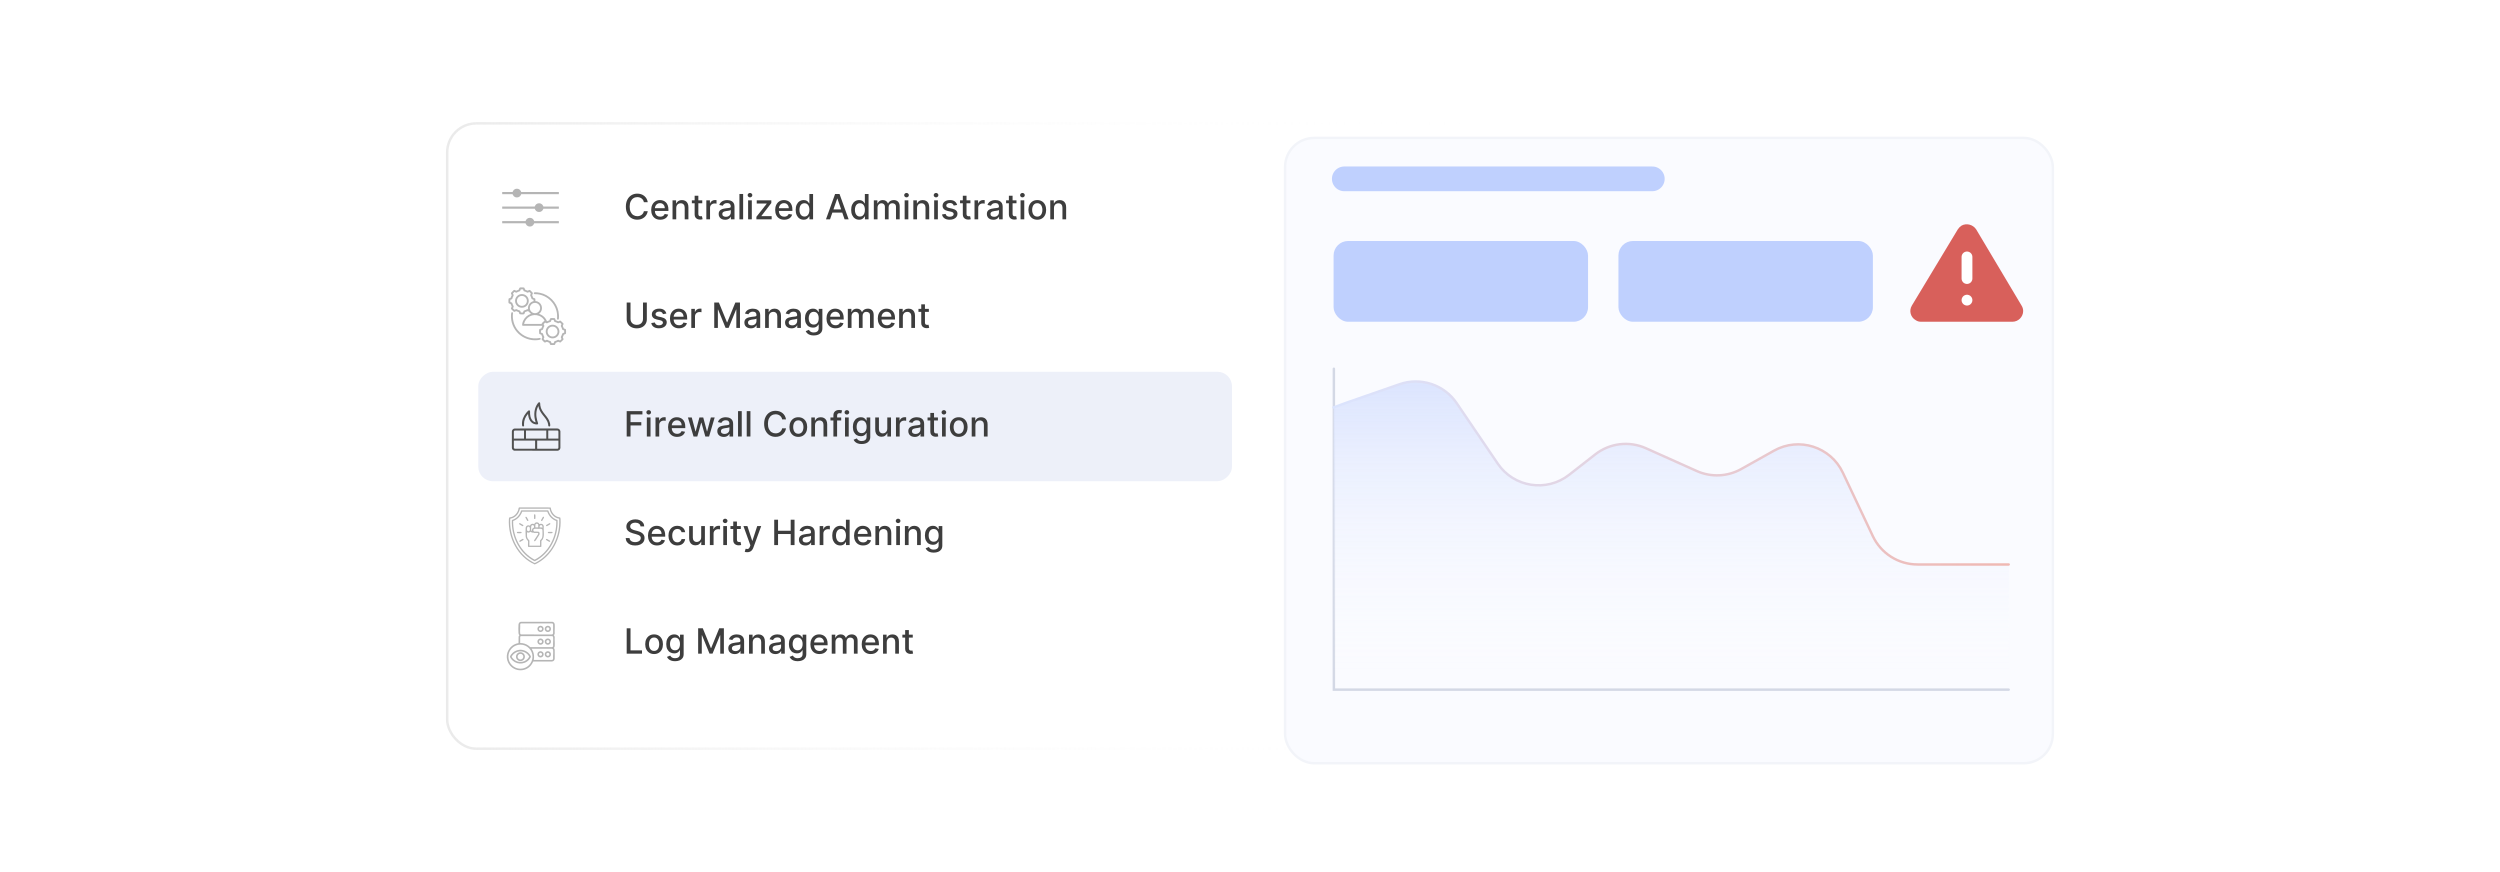 <?xml version="1.0" encoding="UTF-8"?><svg id="Layer_1" xmlns="http://www.w3.org/2000/svg" xmlns:xlink="http://www.w3.org/1999/xlink" viewBox="0 0 860 300"><defs><linearGradient id="linear-gradient" x1="153.403" y1="150" x2="520.174" y2="150" gradientUnits="userSpaceOnUse"><stop offset="0" stop-color="#eaeaea"/><stop offset=".075" stop-color="#ececec" stop-opacity=".886"/><stop offset=".265" stop-color="#f1f1f1" stop-opacity=".62"/><stop offset=".447" stop-color="#f6f6f6" stop-opacity=".399"/><stop offset=".617" stop-color="#fafafa" stop-opacity=".226"/><stop offset=".77" stop-color="#fcfcfc" stop-opacity=".102"/><stop offset=".903" stop-color="#fefefe" stop-opacity=".027"/><stop offset="1" stop-color="#fff" stop-opacity="0"/></linearGradient><filter id="drop-shadow-1" x="429.6" y="34.917" width="289.2" height="240.24" filterUnits="userSpaceOnUse"><feOffset dx="0" dy="5"/><feGaussianBlur result="blur" stdDeviation="4"/><feFlood flood-color="#444" flood-opacity=".09"/><feComposite in2="blur" operator="in"/><feComposite in="SourceGraphic"/></filter><linearGradient id="linear-gradient-2" x1="574.917" y1="237.241" x2="574.917" y2="131.231" gradientUnits="userSpaceOnUse"><stop offset=".008" stop-color="#fff" stop-opacity="0"/><stop offset="1" stop-color="#dbe4fe"/></linearGradient><linearGradient id="linear-gradient-3" x1="458.326" y1="162.704" x2="691.409" y2="162.704" gradientUnits="userSpaceOnUse"><stop offset="0" stop-color="#dbe4fe"/><stop offset="1" stop-color="#efb8b2"/></linearGradient></defs><rect x="153.828" y="42.448" width="365.921" height="215.104" rx="10" ry="10" fill="#fff" stroke="url(#linear-gradient)" stroke-miterlimit="10" stroke-width=".85"/><rect x="442.073" y="42.448" width="264.1" height="215.104" rx="10" ry="10" fill="#fafbff" filter="url(#drop-shadow-1)" stroke="#f2f4f9" stroke-miterlimit="10" stroke-width=".85"/><rect x="275.342" y="17.079" width="37.643" height="259.27" rx="5" ry="5" transform="translate(440.878 -147.45) rotate(90)" fill="#edf0f9"/><path d="M179.82,112.078c-.321-.068-.203-.573-.16-.796.227-1.194,1.076-2.329,2.117-2.933.263-.153.548-.23.797-.357.026-.013.08-.009.05-.068-.013-.025-.347-.303-.418-.378-.078-.082-.163-.262-.237-.32-.033-.026-.407-.195-.442-.197l-.881.328c-.172.287-.136.74-.546.786-.201.022-1.166.023-1.305-.049-.186-.097-.261-.555-.356-.738-.256-.002-.747-.365-.945-.31-.247.069-.452.312-.745.191-.059-.024-.844-.795-.906-.882-.229-.32.112-.572.178-.896l-.336-.814c-.227-.22-.73-.155-.775-.537-.021-.182-.021-1.201.031-1.323.099-.23.625-.253.743-.41.052-.068.078-.257.122-.355.065-.145.131-.289.211-.426.038-.231-.415-.644-.192-.906.256-.175.722-.843.973-.938.234-.089.559.206.797.239l.812-.336c.225-.281.142-.736.577-.775.195-.018,1.154-.024,1.284.032.201.086.246.558.385.728l.807.349c.271-.015.564-.339.828-.235.252.099.7.74.951.919.196.275-.091.543-.16.793-.055.198.308.689.31.945.172.09.621.171.724.33.126.193.033.604.062.833,1.992.088,2.997,2.478,1.671,3.996-.109.125-.25.214-.356.32-.033.033-.057.035-.042.096,1.207.372,2.272,1.355,2.704,2.545l.824-.328c.191-.328.12-.744.585-.787.208-.019,1.124-.024,1.266.05.186.097.26.552.356.738.237-.009.678.316.849.327.219.014.494-.323.814-.22.068.022.919.854.968.939.186.323-.263.651-.199.911.012.048.311.746.339.778.127.147.634.166.728.385.056.13.05,1.089.032,1.284-.044.48-.603.348-.775.577-.052.068-.078.257-.122.355-.065.145-.131.289-.211.426.021.332.403.61.174.928-.074.103-.875.886-.955.916-.233.088-.56-.206-.798-.239l-.812.337c-.185.212-.181.721-.501.771-.169.026-1.196.027-1.332-.015-.243-.076-.259-.593-.437-.756l-.814-.336c-.251.045-.548.337-.797.239-.251-.099-.721-.756-.967-.943-.16-.275.11-.529.177-.77.055-.199-.308-.689-.31-.945-.183-.106-.639-.166-.738-.356-.072-.138-.072-1.103-.049-1.304.046-.41.499-.374.786-.546l.328-.864h-6.74ZM179.915,99.52l-.746.001-.273.633c-.188.108-.409.134-.607.217-.247.104-.546.343-.807.289-.117-.025-.451-.259-.545-.212l-.472.485c.061.229.265.465.231.707-.019.134-.228.458-.296.62-.07.167-.101.389-.178.539-.113.219-.491.226-.679.361l.007.725c.166.061.549.15.65.284.092.122.131.428.201.595.104.248.345.537.289.807-.021.098-.241.44-.211.507l.487.471c.128.035.371-.155.517-.183.296-.058.467.144.727.248.183.073.502.132.65.225.18.113.265.657.33.672l.663-.008c.137-.047.172-.519.345-.649.129-.096.499-.17.674-.24.265-.106.445-.321.756-.258-.153-1.304.637-2.461,1.911-2.767l-.008-.447-.632-.263c-.127-.226-.174-.485-.27-.724-.102-.256-.294-.401-.236-.699.025-.129.184-.347.19-.45.008-.143-.391-.442-.497-.561-.224.065-.433.259-.673.226-.15-.021-.454-.226-.62-.296-.163-.068-.444-.11-.571-.184-.152-.089-.245-.496-.307-.666ZM185.807,105.964c0-.979-.794-1.773-1.774-1.773s-1.774.794-1.774,1.773.794,1.773,1.774,1.773,1.774-.794,1.774-1.773ZM180.278,111.442h6.044c-.002-.053-.001-.11.018-.16.096-.243.77-.764.979-.979-.329-.716-1.069-1.323-1.794-1.623-2.258-.936-4.743.401-5.247,2.762ZM190.451,110.056l-.711.014c-.146.166-.144.505-.319.636-.122.091-.594.215-.781.292-.245.101-.31.256-.62.196-.102-.02-.464-.23-.507-.21l-.505.517c.098.222.266.461.226.714-.018.115-.151.267-.204.393-.084.204-.18.605-.277.757-.134.213-.638.225-.671.403-.012.067-.012.623.005.651.159.083.521.14.632.262.1.11.201.552.27.724.114.284.3.39.228.731-.029.136-.176.314-.182.419-.008.143.391.442.497.561.208-.064.451-.253.673-.226.139.017.46.23.621.297.169.07.436.1.571.185.19.12.218.487.328.673l.726-.008.273-.633c.188-.108.409-.134.607-.217.247-.104.546-.343.807-.289.117.025.451.259.545.212l.472-.485c-.051-.243-.266-.454-.231-.707.019-.134.228-.459.296-.62.067-.158.137-.55.249-.636.091-.07.598-.222.608-.264l-.007-.725c-.176-.066-.537-.134-.65-.284-.093-.124-.131-.428-.2-.595-.067-.161-.262-.448-.289-.587-.051-.261.169-.48.212-.727-.014-.031-.455-.462-.487-.471-.131-.036-.335.143-.486.175-.339.071-.469-.124-.759-.24-.22-.088-.652-.151-.763-.35-.044-.079-.172-.524-.196-.54Z" fill="#b5b5b5"/><path d="M185.913,116.797c-.098.097-.788.191-.964.209-5.115.539-9.494-3.624-9.164-8.765.018-.289.033-.934.448-.848.419.086.197.682.187.965-.069,1.882.476,3.717,1.656,5.186,1.851,2.304,4.766,3.283,7.668,2.709.26.03.343.372.171.543Z" fill="#b5b5b5"/><path d="M183.845,100.558c.402-.089,1.453.074,1.888.162,3.15.638,5.744,3.231,6.382,6.38.152.752.261,1.853.122,2.603-.066.355-.507.362-.618.041.02-.592.053-1.148-.009-1.74-.367-3.52-3.212-6.403-6.74-6.778-.243-.026-.926-.003-1.083-.07-.253-.108-.219-.536.058-.598Z" fill="#b5b5b5"/><path d="M192.437,114.051c0,1.299-1.054,2.353-2.353,2.353s-2.353-1.053-2.353-2.353,1.054-2.353,2.353-2.353,2.353,1.053,2.353,2.353ZM191.797,114.052c0-.945-.766-1.711-1.712-1.711s-1.712.766-1.712,1.711.766,1.711,1.712,1.711,1.712-.766,1.712-1.711Z" fill="#b5b5b5"/><path d="M181.89,103.506c0,1.299-1.053,2.352-2.353,2.352s-2.353-1.053-2.353-2.352,1.053-2.352,2.353-2.352,2.353,1.053,2.353,2.352ZM181.248,103.505c0-.945-.766-1.711-1.711-1.711s-1.711.766-1.711,1.711.766,1.711,1.711,1.711,1.711-.766,1.711-1.711Z" fill="#b5b5b5"/><line x1="172.755" y1="66.421" x2="192.247" y2="66.421" fill="#b5b5b5" stroke="#b5b5b5" stroke-miterlimit="10" stroke-width=".75"/><line x1="172.755" y1="71.427" x2="192.247" y2="71.427" fill="#b5b5b5" stroke="#b5b5b5" stroke-miterlimit="10" stroke-width=".75"/><line x1="172.755" y1="76.434" x2="192.247" y2="76.434" fill="#b5b5b5" stroke="#b5b5b5" stroke-miterlimit="10" stroke-width=".75"/><circle cx="177.815" cy="66.421" r="1.131" fill="#b5b5b5" stroke="#b5b5b5" stroke-miterlimit="10" stroke-width=".75"/><circle cx="185.441" cy="71.427" r="1.131" fill="#b5b5b5" stroke="#b5b5b5" stroke-miterlimit="10" stroke-width=".75"/><circle cx="182.276" cy="76.434" r="1.131" fill="#b5b5b5" stroke="#b5b5b5" stroke-miterlimit="10" stroke-width=".75"/><path d="M177.055,147.405l14.631-.011c.564.002,1.026.405,1.09.964l.002,5.738c-.055.517-.444.906-.962.962l-14.938-.029c-.433-.112-.731-.459-.793-.902v-5.769c.057-.504.46-.914.971-.952ZM180.257,148.113h-3.244c-.077,0-.244.238-.244.31v2.461h3.489v-2.771ZM187.918,148.113h-6.977v2.771h6.977v-2.771ZM192.092,150.884v-2.461c0-.072-.167-.31-.244-.31h-3.244v2.771h3.489ZM184.071,151.569h-7.254l-.049.049v2.412c0,.148.194.342.342.342h6.961v-2.804ZM192.092,154.03v-2.412l-.049-.049h-7.254v2.804h6.961c.166,0,.319-.186.342-.342Z" fill="#515151"/><path d="M185.212,139.703c-.047.018-.092.117-.115.162-.75,1.493-.734,3.183-.299,4.768.07.256.346.912.315,1.116-.055.355-.542.276-.793.242-1.851-.246-2.542-1.951-2.677-3.614-.894,1.021-1.407,2.195-1.387,3.571.004.245.16.686-.219.758-.375.071-.442-.279-.464-.564-.118-1.532.463-2.902,1.402-4.074.175-.218.725-.876.977-.917.554-.09.373.889.392,1.209.073,1.205.58,2.678,1.923,2.918-.639-1.91-.69-4.106.309-5.901.122-.22.497-.819.691-.939.209-.129.457-.071.534.172.065.206.036.595.068.845.324,2.543,2.787,3.707,3.317,6.072.073.326.292,1.229-.273,1.188-.365-.027-.304-.455-.347-.699-.264-1.511-1.063-2.203-1.932-3.349-.675-.89-1.272-1.826-1.422-2.963Z" fill="#515151"/><path d="M192.745,178.048c.042.044.084.423.09.515.377,6.37-2.969,12.961-8.876,15.614-5.933-2.615-9.284-9.248-8.907-15.614.005-.091.048-.47.09-.515.235-.117.509-.109.77-.185,1.133-.329,2.052-1.389,2.367-2.507.068-.239.072-.766.312-.819l10.762.021c.04.022.084.047.106.088.059.112.099.531.149.709.316,1.119,1.231,2.177,2.367,2.507.261.076.534.068.77.185ZM189.048,175.001l-10.187-.006c-.297,1.466-1.243,2.785-2.693,3.279-.149.051-.601.099-.637.221-.363,5.819,2.412,11.876,7.569,14.755.146.082.682.397.796.416.124.021.391-.143.517-.207,2.017-1.028,3.881-2.771,5.154-4.632,2.059-3.01,2.983-6.685,2.791-10.332-.036-.122-.488-.17-.637-.221-1.423-.484-2.424-1.811-2.673-3.272Z" fill="#b5b5b5"/><path d="M179.371,175.551h9.146c.151.044.259.521.333.681.468,1.012,1.181,1.872,2.203,2.359.165.079.717.229.759.372.253,5.668-2.663,11.471-7.779,14.078-.074.023-.133.01-.204-.014-.209-.07-.683-.378-.895-.508-4.554-2.782-7.093-8.273-6.857-13.556.042-.143.594-.293.759-.372,1.026-.489,1.731-1.346,2.203-2.359.075-.16.181-.637.333-.681ZM188.265,176.017l-8.623-.008c-.55,1.48-1.613,2.67-3.108,3.224-.146,5.333,2.605,10.809,7.396,13.299,4.811-2.445,7.569-7.979,7.422-13.298-1.475-.555-2.575-1.732-3.088-3.217Z" fill="#b5b5b5"/><path d="M185.545,180.296c.165-.017.266-.101.444-.116.573-.049.975.283,1.074.839-.194,1.65.56,3.827-.811,5.077l-.028,1.96-.098.098h-4.365c-.079-.052-.108-.1-.12-.192-.074-.566.066-1.282-.006-1.865-.454-.427-.758-.974-.81-1.607-.062-.755-.067-2.133-.002-2.886.064-.749.821-1.13,1.462-.758.208-.482.59-.736,1.128-.66.136.019.235.115.371.111.27-.823,1.489-.825,1.76,0ZM185.153,181.429v-.916c0-.166-.317-.374-.487-.374s-.487.208-.487.374v.916h.975ZM183.58,180.78c-.235-.246-.729-.152-.818.189-.053.203-.058,1.155-.024,1.375.02.129.116.251.212.334.088.016.054-.038.058-.097.01-.14-.014-.28.009-.42.058-.346.398-.585.694-.718-.002-.218.033-.491-.132-.662ZM185.62,181.429h.604c.051,0,.347.143.37.117.025-.399.033-.899-.487-.9-.456,0-.524.405-.487.783ZM181.751,181.166c-.532.035-.498.714-.46,1.103.062.643.907.62.978.038.048-.4.068-1.18-.517-1.141ZM185.776,187.706v-1.813c.338-.311.632-.62.752-1.08.112-.429.123-2.002.067-2.469-.064-.529-.609-.442-.997-.449-.072-.001-.141.038-.198.037-.431-.007-1.295-.123-1.682.033-.387.156-.335.848.165.907.822.098,2.039-.375,1.679,1.054-.482.623-.865,1.479-1.354,2.077-.243.297-.496.281-.483-.131l1.395-2.115.013-.382c-.059-.085-1.155-.011-1.364-.04-.132-.018-.246-.118-.33-.131-.076-.013-.192.028-.296.018-.247-.023-.45-.146-.63-.309-.376.307-.766.409-1.222.192v1.423c0,.181.18.609.281.772.154.25.38.392.538.631v1.774h3.665Z" fill="#b5b5b5"/><path d="M178.749,179.954c.082-.015.114.01.181.037.111.044.964.536,1.035.602.204.189.027.482-.273.39-.098-.03-.941-.528-1.032-.606-.163-.14-.111-.386.088-.423Z" fill="#b5b5b5"/><path d="M189.042,179.954c.245-.042.39.247.185.423-.091.078-.934.575-1.032.606-.3.092-.476-.201-.273-.39.06-.055,1.056-.628,1.119-.639Z" fill="#b5b5b5"/><path d="M183.895,176.913c.176-.032.265.087.284.247.025.212.034,1.017-.002,1.208-.04.215-.365.244-.447.059-.037-.085-.04-1.16-.018-1.303.016-.102.076-.191.182-.211Z" fill="#b5b5b5"/><path d="M186.817,177.772c.267-.082.389.098.306.345-.22.244-.396.824-.604,1.033-.179.18-.493.03-.384-.265.061-.164.487-.908.598-1.041.026-.031.041-.058.084-.072Z" fill="#b5b5b5"/><path d="M179.373,183.369c-.043.043-.143.045-.203.05-.261.022-.925.034-1.169-.004-.318-.05-.228-.422-.002-.464.163-.031,1.035-.027,1.205.001.188.031.318.267.169.417Z" fill="#b5b5b5"/><path d="M188.515,183.369c-.15-.15-.02-.386.169-.417.171-.028,1.042-.032,1.205-.001.227.043.316.414-.002.464-.244.038-.908.026-1.169.004-.06-.005-.161-.007-.203-.05Z" fill="#b5b5b5"/><path d="M178.692,186.002l1.07-.625c.182-.072.406.066.345.264-.065.211-.977.608-1.192.762-.259.02-.349-.186-.223-.401Z" fill="#b5b5b5"/><path d="M189.196,186.002c.126.214.036.421-.223.401-.215-.154-1.127-.55-1.192-.762.061-.718,1.077.256,1.416.361Z" fill="#b5b5b5"/><path d="M180.852,177.773c.309-.093.425.282.564.512.116.19.641.945.13.944-.18,0-.255-.211-.338-.346-.077-.125-.432-.706-.453-.795-.024-.105-.03-.277.097-.315Z" fill="#b5b5b5"/><path d="M179.144,213.893l10.981.015c.403.136.664.467.7.893.085.995-.066,2.11-.002,3.118-.023.228-.14.415-.271.596.108.199.256.38.271.618-.064,1.008.087,2.123.002,3.118-.023.267-.121.441-.274.651.141.195.246.384.272.63-.054.994.073,2.064.002,3.049-.042.583-.409.942-.987.987l-6.403.003c-.134.241-.235.494-.375.733-1.779,3.036-6.194,3.035-8.028.042-1.782-2.907.033-6.617,3.345-7.117l.018-2.199c.035-.203.158-.357.272-.518-.215-.198-.287-.482-.309-.767-.059-.773-.059-2.066,0-2.84.039-.512.266-.89.787-1.014ZM179.213,214.446c-.117.026-.269.195-.268.321.081.992-.105,2.148-.001,3.12.02.186.128.296.304.354l10.59.009c.218.005.358-.146.424-.338l.008-3.075c-.02-.183-.119-.343-.302-.39l-10.755-.001ZM178.946,221.194c1.001-.01,1.978.289,2.795.858.244.17.451.381.686.561l7.512-.002c.19-.034.295-.182.328-.364-.065-.965.097-2.064.005-3.012-.017-.175-.099-.32-.259-.399l-10.791-.016c-.077.016-.276.175-.276.243v2.13ZM183.175,225.895c0-2.287-1.854-4.141-4.14-4.141s-4.14,1.854-4.14,4.141,1.854,4.141,4.14,4.141,4.14-1.854,4.14-4.141ZM183.621,227.013h6.251c.187,0,.386-.21.395-.401-.065-.964.097-2.064.005-3.012-.02-.205-.179-.431-.4-.431h-6.978c.139.308.335.589.466.902.402.955.443,1.929.261,2.943Z" fill="#b5b5b5"/><path d="M189.54,216.34c0,.597-.484,1.081-1.08,1.081s-1.08-.484-1.08-1.081.484-1.081,1.08-1.081,1.08.484,1.08,1.081ZM188.985,216.339c0-.29-.235-.525-.525-.525s-.525.235-.525.525.235.525.525.525.525-.235.525-.525Z" fill="#b5b5b5"/><path d="M187.021,216.337c0,.597-.484,1.081-1.081,1.081s-1.081-.484-1.081-1.081.484-1.081,1.081-1.081,1.081.484,1.081,1.081ZM186.467,216.34c0-.291-.235-.526-.526-.526s-.526.236-.526.526.235.526.526.526.526-.236.526-.526Z" fill="#b5b5b5"/><path d="M189.539,220.713c0,.597-.484,1.08-1.08,1.08s-1.08-.484-1.08-1.08.484-1.08,1.08-1.08,1.08.484,1.08,1.08ZM188.987,220.713c0-.29-.235-.525-.525-.525s-.525.235-.525.525.235.525.525.525.525-.235.525-.525Z" fill="#b5b5b5"/><path d="M187.021,220.715c0,.597-.484,1.081-1.081,1.081s-1.081-.484-1.081-1.081.484-1.081,1.081-1.081,1.081.484,1.081,1.081ZM186.467,220.713c0-.291-.235-.526-.526-.526s-.526.236-.526.526.235.526.526.526.526-.236.526-.526Z" fill="#b5b5b5"/><path d="M178.696,223.525c1.389-.115,2.753.524,3.567,1.641.108.148.397.588.386.751-.014.218-.508.88-.674,1.061-1.701,1.855-4.718,1.681-6.176-.371-.106-.15-.402-.582-.381-.746.02-.157.321-.607.43-.751.667-.885,1.734-1.494,2.847-1.586ZM178.731,224.079c-.996.088-1.969.668-2.529,1.488-.055.08-.199.28-.175.361.07.233.559.776.755.945,1.68,1.446,4.247.965,5.274-.98-.616-1.208-1.973-1.934-3.325-1.814Z" fill="#b5b5b5"/><path d="M187.022,225.09c0,.598-.484,1.082-1.082,1.082s-1.082-.484-1.082-1.082.484-1.082,1.082-1.082,1.082.484,1.082,1.082ZM186.465,225.089c0-.29-.235-.524-.524-.524s-.524.235-.524.524.235.524.524.524.524-.235.524-.524Z" fill="#b5b5b5"/><path d="M189.543,225.09c0,.597-.484,1.081-1.081,1.081s-1.081-.484-1.081-1.081.484-1.081,1.081-1.081,1.081.484,1.081,1.081ZM188.988,225.088c0-.291-.236-.527-.527-.527s-.527.236-.527.527.236.527.527.527.527-.236.527-.527Z" fill="#b5b5b5"/><path d="M180.569,225.894c0,.847-.686,1.533-1.533,1.533s-1.533-.686-1.533-1.533.686-1.533,1.533-1.533,1.533.686,1.533,1.533ZM180.015,225.895c0-.54-.438-.979-.978-.979s-.978.438-.978.979.438.979.978.979.978-.438.978-.979Z" fill="#b5b5b5"/><rect x="214.62" y="66.726" width="186.423" height="9.402" fill="none"/><path d="M222.828,69.565h-1.33c-.051-.283-.146-.533-.286-.75-.139-.216-.31-.398-.511-.549-.202-.151-.427-.265-.675-.342-.249-.076-.512-.114-.79-.114-.503,0-.953.126-1.349.379-.396.253-.709.624-.938,1.112-.229.488-.343,1.085-.343,1.79,0,.71.114,1.31.343,1.798.229.488.542.858.94,1.108.398.25.845.375,1.342.375.275,0,.538-.038.786-.113s.474-.186.675-.335c.202-.147.373-.328.514-.543s.238-.461.292-.739l1.33.004c-.071.43-.208.823-.411,1.183-.204.359-.463.669-.78.93-.316.26-.678.461-1.085.603s-.849.213-1.33.213c-.755,0-1.429-.18-2.019-.539-.591-.359-1.056-.874-1.395-1.545-.34-.67-.509-1.47-.509-2.398,0-.932.17-1.732.511-2.401s.807-1.184,1.397-1.543c.591-.359,1.263-.539,2.016-.539.463,0,.896.066,1.298.198s.763.325,1.085.579c.321.255.586.565.797.93.21.365.352.781.426,1.25Z" fill="#3d3d3d"/><path d="M227.124,75.586c-.645,0-1.2-.139-1.664-.415-.465-.277-.823-.668-1.074-1.172-.252-.505-.377-1.096-.377-1.775,0-.67.126-1.261.377-1.772s.604-.91,1.057-1.197.983-.431,1.591-.431c.37,0,.728.061,1.074.184.346.122.657.314.933.575.275.262.493.601.652,1.017s.239.921.239,1.515v.451h-5.203v-.954h3.955c0-.335-.068-.633-.205-.893s-.328-.465-.573-.616c-.246-.15-.533-.226-.863-.226-.358,0-.67.087-.935.262s-.47.402-.614.683c-.143.279-.215.583-.215.909v.746c0,.438.077.81.232,1.116s.372.541.65.701.604.24.976.24c.241,0,.461-.034.661-.103.199-.07.371-.175.516-.314.144-.14.255-.311.332-.516l1.206.217c-.097.355-.269.666-.518.932s-.56.472-.934.618c-.373.145-.799.219-1.276.219Z" fill="#3d3d3d"/><path d="M232.625,71.568v3.887h-1.274v-6.546h1.223v1.065h.081c.15-.347.387-.625.71-.835.322-.21.73-.315,1.221-.315.446,0,.837.094,1.172.279.335.186.595.462.78.829.185.366.277.819.277,1.359v4.163h-1.274v-4.01c0-.475-.123-.846-.371-1.114s-.587-.403-1.019-.403c-.295,0-.558.065-.786.192-.229.128-.409.315-.541.56-.132.245-.198.541-.198.888Z" fill="#3d3d3d"/><path d="M241.574,68.909v1.023h-3.576v-1.023h3.576ZM238.957,67.341h1.274v6.191c0,.247.037.433.11.556.074.124.17.208.288.252.118.044.246.066.385.066.102,0,.192-.008.269-.021.077-.015.136-.025.179-.034l.23,1.053c-.074.028-.179.058-.315.087-.136.03-.307.046-.511.049-.335.006-.648-.054-.938-.179-.29-.125-.524-.318-.703-.579-.179-.262-.269-.59-.269-.984v-6.456Z" fill="#3d3d3d"/><path d="M242.98,75.454v-6.546h1.231v1.04h.068c.119-.352.33-.63.633-.833s.645-.305,1.029-.305c.079,0,.174.003.283.009s.195.013.258.021v1.219c-.051-.015-.142-.031-.273-.05-.13-.018-.261-.027-.392-.027-.301,0-.569.064-.804.19-.234.127-.419.302-.556.524-.137.223-.205.477-.205.761v3.997h-1.274Z" fill="#3d3d3d"/><path d="M249.435,75.599c-.415,0-.79-.077-1.125-.231-.335-.155-.6-.38-.794-.676-.195-.296-.292-.658-.292-1.087,0-.369.071-.673.213-.912.142-.238.334-.427.575-.566.242-.139.512-.244.81-.315.298-.071.602-.125.912-.162.392-.045.71-.083.955-.112.244-.03.422-.079.533-.147s.166-.179.166-.332v-.03c0-.372-.104-.66-.313-.865-.209-.204-.519-.307-.931-.307-.429,0-.767.095-1.012.283-.246.19-.415.398-.509.629l-1.197-.273c.142-.398.35-.72.625-.966.274-.245.59-.424.948-.536s.734-.169,1.129-.169c.261,0,.539.03.833.092s.57.173.827.335c.257.161.468.393.633.692.165.3.248.688.248,1.165v4.347h-1.245v-.894h-.051c-.082.164-.206.326-.371.485-.165.159-.377.291-.635.397-.259.104-.568.157-.929.157ZM249.713,74.577c.352,0,.654-.069.905-.209.252-.139.443-.321.575-.547.132-.227.198-.469.198-.727v-.844c-.045.045-.133.087-.262.125-.129.039-.276.071-.441.099-.165.026-.325.051-.481.072s-.287.039-.392.053c-.247.031-.472.084-.675.158s-.365.18-.486.317c-.121.138-.181.32-.181.548,0,.315.116.553.35.714.233.16.53.24.891.24Z" fill="#3d3d3d"/><path d="M255.636,66.727v8.727h-1.274v-8.727h1.274Z" fill="#3d3d3d"/><path d="M257.993,67.899c-.222,0-.411-.074-.569-.224s-.236-.327-.236-.534c0-.211.079-.391.236-.539.158-.149.347-.225.569-.225s.411.075.569.225c.158.148.236.327.236.534,0,.211-.079.39-.236.539s-.347.224-.569.224ZM257.349,75.454v-6.546h1.274v6.546h-1.274Z" fill="#3d3d3d"/><path d="M260.2,75.454v-.874l3.545-4.504v-.06h-3.43v-1.108h5.019v.93l-3.409,4.448v.06h3.529v1.108h-5.254Z" fill="#3d3d3d"/><path d="M269.775,75.586c-.645,0-1.2-.139-1.664-.415-.465-.277-.823-.668-1.074-1.172-.252-.505-.377-1.096-.377-1.775,0-.67.126-1.261.377-1.772s.604-.91,1.057-1.197.983-.431,1.591-.431c.37,0,.728.061,1.074.184.346.122.657.314.933.575.275.262.493.601.652,1.017s.239.921.239,1.515v.451h-5.203v-.954h3.955c0-.335-.068-.633-.205-.893s-.328-.465-.573-.616c-.246-.15-.533-.226-.863-.226-.358,0-.67.087-.935.262s-.47.402-.614.683c-.143.279-.215.583-.215.909v.746c0,.438.077.81.232,1.116s.372.541.65.701.604.24.976.24c.241,0,.461-.034.661-.103.199-.07.371-.175.516-.314.144-.14.255-.311.332-.516l1.206.217c-.097.355-.269.666-.518.932s-.56.472-.934.618c-.373.145-.799.219-1.276.219Z" fill="#3d3d3d"/><path d="M276.453,75.582c-.528,0-.999-.136-1.413-.407-.413-.272-.737-.659-.972-1.163s-.352-1.11-.352-1.817c0-.708.119-1.312.356-1.815s.564-.888.978-1.155c.415-.267.885-.4,1.411-.4.406,0,.733.067.982.202.248.136.442.292.58.472.138.179.245.336.322.473h.077v-3.243h1.274v8.727h-1.245v-1.019h-.106c-.077.14-.186.299-.33.477s-.34.335-.59.469-.574.2-.972.2ZM276.734,74.496c.367,0,.677-.097.931-.292.254-.194.448-.465.58-.811.132-.347.198-.75.198-1.21,0-.455-.065-.853-.196-1.193-.131-.341-.323-.606-.576-.797s-.565-.285-.938-.285c-.383,0-.703.099-.959.298-.256.199-.448.471-.578.814-.129.344-.194.732-.194,1.164,0,.438.065.831.196,1.18.13.35.324.626.582.829.257.203.574.305.952.305Z" fill="#3d3d3d"/><path d="M285.529,75.454h-1.397l3.141-8.727h1.522l3.141,8.727h-1.398l-2.467-7.142h-.068l-2.472,7.142ZM285.763,72.037h4.534v1.108h-4.534v-1.108Z" fill="#3d3d3d"/><path d="M295.539,75.582c-.528,0-.999-.136-1.413-.407-.413-.272-.737-.659-.972-1.163s-.352-1.11-.352-1.817c0-.708.119-1.312.356-1.815s.564-.888.978-1.155c.415-.267.885-.4,1.411-.4.406,0,.733.067.982.202.248.136.442.292.58.472.138.179.245.336.322.473h.077v-3.243h1.274v8.727h-1.245v-1.019h-.106c-.077.14-.186.299-.33.477s-.34.335-.59.469-.574.2-.972.2ZM295.82,74.496c.367,0,.677-.097.931-.292.254-.194.448-.465.58-.811.132-.347.198-.75.198-1.21,0-.455-.065-.853-.196-1.193-.131-.341-.323-.606-.576-.797s-.565-.285-.938-.285c-.383,0-.703.099-.959.298-.256.199-.448.471-.578.814-.129.344-.194.732-.194,1.164,0,.438.065.831.196,1.18.13.35.324.626.582.829.257.203.574.305.952.305Z" fill="#3d3d3d"/><path d="M300.597,75.454v-6.546h1.223v1.065h.081c.136-.36.359-.643.669-.846s.68-.305,1.112-.305c.438,0,.805.102,1.102.307.297.205.516.486.658.844h.068c.156-.349.405-.628.746-.837s.747-.314,1.219-.314c.594,0,1.079.186,1.455.559s.565.933.565,1.683v4.39h-1.274v-4.269c0-.443-.121-.765-.362-.964-.241-.198-.53-.298-.865-.298-.415,0-.737.127-.967.382-.231.254-.345.58-.345.978v4.172h-1.27v-4.351c0-.355-.111-.641-.333-.856-.221-.216-.51-.324-.865-.324-.242,0-.464.064-.667.19-.203.127-.367.302-.49.526s-.185.484-.185.78v4.035h-1.274Z" fill="#3d3d3d"/><path d="M311.842,67.899c-.222,0-.411-.074-.569-.224s-.236-.327-.236-.534c0-.211.079-.391.236-.539.158-.149.347-.225.569-.225s.411.075.569.225c.158.148.236.327.236.534,0,.211-.079.39-.236.539s-.347.224-.569.224ZM311.199,75.454v-6.546h1.274v6.546h-1.274Z" fill="#3d3d3d"/><path d="M315.46,71.568v3.887h-1.274v-6.546h1.223v1.065h.081c.15-.347.387-.625.71-.835.322-.21.73-.315,1.221-.315.446,0,.837.094,1.172.279.335.186.595.462.78.829.185.366.277.819.277,1.359v4.163h-1.274v-4.01c0-.475-.123-.846-.371-1.114s-.587-.403-1.019-.403c-.295,0-.558.065-.786.192-.229.128-.409.315-.541.56-.132.245-.198.541-.198.888Z" fill="#3d3d3d"/><path d="M321.997,67.899c-.222,0-.411-.074-.569-.224s-.236-.327-.236-.534c0-.211.079-.391.236-.539.158-.149.347-.225.569-.225s.411.075.569.225c.158.148.236.327.236.534,0,.211-.079.39-.236.539s-.347.224-.569.224ZM321.353,75.454v-6.546h1.274v6.546h-1.274Z" fill="#3d3d3d"/><path d="M329.246,70.507l-1.155.204c-.048-.147-.124-.288-.228-.422-.103-.133-.244-.242-.419-.328-.176-.085-.397-.128-.661-.128-.361,0-.662.081-.903.241-.242.16-.362.367-.362.62,0,.219.081.395.243.528.162.134.423.243.784.328l1.04.238c.602.14,1.051.353,1.346.644s.443.666.443,1.13c0,.392-.113.74-.339,1.046-.226.306-.54.545-.941.718-.402.173-.867.26-1.396.26-.733,0-1.331-.156-1.794-.471-.463-.314-.747-.761-.852-1.34l1.231-.188c.077.321.234.562.473.727.238.163.549.245.933.245.417,0,.751-.088,1.002-.263s.375-.388.375-.641c0-.205-.076-.377-.228-.516-.152-.14-.384-.245-.697-.315l-1.108-.243c-.611-.14-1.062-.36-1.353-.665-.291-.304-.437-.689-.437-1.154,0-.387.108-.725.324-1.015.216-.29.514-.517.894-.68.381-.163.817-.245,1.309-.245.707,0,1.264.153,1.67.458.406.306.675.714.805,1.226Z" fill="#3d3d3d"/><path d="M333.827,68.909v1.023h-3.576v-1.023h3.576ZM331.21,67.341h1.274v6.191c0,.247.037.433.11.556.074.124.17.208.288.252.118.044.246.066.385.066.102,0,.192-.008.269-.021.077-.015.136-.025.179-.034l.23,1.053c-.074.028-.179.058-.315.087-.136.03-.307.046-.511.049-.335.006-.648-.054-.938-.179-.29-.125-.524-.318-.703-.579-.179-.262-.269-.59-.269-.984v-6.456Z" fill="#3d3d3d"/><path d="M335.232,75.454v-6.546h1.231v1.04h.068c.119-.352.33-.63.633-.833s.645-.305,1.029-.305c.079,0,.174.003.283.009s.195.013.258.021v1.219c-.051-.015-.142-.031-.273-.05-.13-.018-.261-.027-.392-.027-.301,0-.569.064-.804.19-.234.127-.419.302-.556.524-.137.223-.205.477-.205.761v3.997h-1.274Z" fill="#3d3d3d"/><path d="M341.688,75.599c-.415,0-.79-.077-1.125-.231-.335-.155-.6-.38-.794-.676-.195-.296-.292-.658-.292-1.087,0-.369.071-.673.213-.912.142-.238.334-.427.575-.566.242-.139.512-.244.81-.315.298-.071.602-.125.912-.162.392-.045.71-.083.955-.112.244-.03.422-.079.533-.147s.166-.179.166-.332v-.03c0-.372-.104-.66-.313-.865-.209-.204-.519-.307-.931-.307-.429,0-.767.095-1.012.283-.246.19-.415.398-.509.629l-1.197-.273c.142-.398.35-.72.625-.966.274-.245.59-.424.948-.536s.734-.169,1.129-.169c.261,0,.539.03.833.092s.57.173.827.335c.257.161.468.393.633.692.165.3.248.688.248,1.165v4.347h-1.245v-.894h-.051c-.082.164-.206.326-.371.485-.165.159-.377.291-.635.397-.259.104-.568.157-.929.157ZM341.966,74.577c.352,0,.654-.069.905-.209.252-.139.443-.321.575-.547.132-.227.198-.469.198-.727v-.844c-.045.045-.133.087-.262.125-.129.039-.276.071-.441.099-.165.026-.325.051-.481.072s-.287.039-.392.053c-.247.031-.472.084-.675.158s-.365.18-.486.317c-.121.138-.181.32-.181.548,0,.315.116.553.35.714.233.16.53.24.891.24Z" fill="#3d3d3d"/><path d="M349.67,68.909v1.023h-3.576v-1.023h3.576ZM347.054,67.341h1.274v6.191c0,.247.037.433.11.556.074.124.17.208.288.252.118.044.246.066.385.066.102,0,.192-.008.269-.021.077-.015.136-.025.179-.034l.23,1.053c-.074.028-.179.058-.315.087-.136.03-.307.046-.511.049-.335.006-.648-.054-.938-.179-.29-.125-.524-.318-.703-.579-.179-.262-.269-.59-.269-.984v-6.456Z" fill="#3d3d3d"/><path d="M351.72,67.899c-.222,0-.411-.074-.569-.224s-.236-.327-.236-.534c0-.211.079-.391.236-.539.158-.149.347-.225.569-.225s.411.075.569.225c.158.148.236.327.236.534,0,.211-.079.39-.236.539s-.347.224-.569.224ZM351.076,75.454v-6.546h1.274v6.546h-1.274Z" fill="#3d3d3d"/><path d="M356.821,75.586c-.614,0-1.149-.141-1.606-.422-.458-.281-.813-.675-1.065-1.18-.253-.506-.379-1.097-.379-1.773,0-.679.127-1.272.379-1.781.252-.508.608-.903,1.065-1.185.457-.281.993-.422,1.606-.422.613,0,1.149.141,1.606.422s.812.677,1.065,1.185c.252.509.379,1.103.379,1.781,0,.677-.127,1.268-.379,1.773-.253.505-.608.898-1.065,1.18s-.993.422-1.606.422ZM356.825,74.517c.398,0,.728-.105.989-.315s.455-.49.582-.84c.127-.349.19-.734.19-1.154,0-.418-.064-.802-.19-1.152-.127-.352-.32-.633-.582-.847-.261-.213-.591-.319-.989-.319-.4,0-.732.106-.995.319-.263.214-.458.495-.584.847-.127.351-.19.734-.19,1.152,0,.42.063.806.19,1.154.127.35.321.63.584.84.263.21.594.315.995.315Z" fill="#3d3d3d"/><path d="M362.565,71.568v3.887h-1.274v-6.546h1.223v1.065h.081c.15-.347.387-.625.71-.835.322-.21.73-.315,1.221-.315.446,0,.837.094,1.172.279.335.186.595.462.78.829.185.366.277.819.277,1.359v4.163h-1.274v-4.01c0-.475-.123-.846-.371-1.114s-.587-.403-1.019-.403c-.295,0-.558.065-.786.192-.229.128-.409.315-.541.56-.132.245-.198.541-.198.888Z" fill="#3d3d3d"/><rect x="214.62" y="104.078" width="186.423" height="9.402" fill="none"/><path d="M221.191,104.079h1.321v5.74c0,.611-.144,1.151-.431,1.621-.287.471-.69.84-1.21,1.108s-1.129.402-1.828.402c-.696,0-1.304-.134-1.824-.402-.52-.269-.923-.638-1.21-1.108-.287-.47-.43-1.01-.43-1.621v-5.74h1.316v5.634c0,.395.087.746.262,1.053s.422.548.744.722c.321.175.702.263,1.142.263.443,0,.826-.088,1.148-.263.322-.174.569-.415.741-.722s.258-.658.258-1.053v-5.634Z" fill="#3d3d3d"/><path d="M229.232,107.859l-1.155.204c-.048-.147-.124-.288-.228-.422-.103-.133-.244-.242-.419-.328-.176-.085-.397-.128-.661-.128-.361,0-.662.081-.903.241-.242.16-.362.367-.362.62,0,.219.081.395.243.528.162.134.423.243.784.328l1.04.238c.602.14,1.051.353,1.346.644s.443.666.443,1.13c0,.392-.113.74-.339,1.046-.226.306-.54.545-.941.718-.402.173-.867.26-1.396.26-.733,0-1.331-.156-1.794-.471-.463-.314-.747-.761-.852-1.34l1.231-.188c.077.321.234.562.473.727.238.163.549.245.933.245.417,0,.751-.088,1.002-.263s.375-.388.375-.641c0-.205-.076-.377-.228-.516-.152-.14-.384-.245-.697-.315l-1.108-.243c-.611-.14-1.062-.36-1.353-.665-.291-.304-.437-.689-.437-1.154,0-.387.108-.725.324-1.015.216-.29.514-.517.894-.68.381-.163.817-.245,1.309-.245.707,0,1.264.153,1.67.458.406.306.675.714.805,1.226Z" fill="#3d3d3d"/><path d="M233.579,112.938c-.645,0-1.2-.139-1.664-.415-.465-.277-.823-.668-1.074-1.172-.252-.505-.377-1.096-.377-1.775,0-.67.126-1.261.377-1.772s.604-.91,1.057-1.197.983-.431,1.591-.431c.37,0,.728.061,1.074.184.346.122.657.314.933.575.275.262.493.601.652,1.017s.239.921.239,1.515v.451h-5.203v-.954h3.955c0-.335-.068-.633-.205-.893s-.328-.465-.573-.616c-.246-.15-.533-.226-.863-.226-.358,0-.67.087-.935.262s-.47.402-.614.683c-.143.279-.215.583-.215.909v.746c0,.438.077.81.232,1.116s.372.541.65.701.604.24.976.24c.241,0,.461-.034.661-.103.199-.07.371-.175.516-.314.144-.14.255-.311.332-.516l1.206.217c-.097.355-.269.666-.518.932s-.56.472-.934.618c-.373.145-.799.219-1.276.219Z" fill="#3d3d3d"/><path d="M237.806,112.806v-6.546h1.231v1.04h.068c.119-.352.33-.63.633-.833s.645-.305,1.029-.305c.079,0,.174.003.283.009s.195.013.258.021v1.219c-.051-.015-.142-.031-.273-.05-.13-.018-.261-.027-.392-.027-.301,0-.569.064-.804.19-.234.127-.419.302-.556.524-.137.223-.205.477-.205.761v3.997h-1.274Z" fill="#3d3d3d"/><path d="M245.698,104.079h1.598l2.779,6.784h.102l2.778-6.784h1.598v8.727h-1.253v-6.315h-.081l-2.574,6.303h-1.04l-2.574-6.307h-.081v6.319h-1.252v-8.727Z" fill="#3d3d3d"/><path d="M258.273,112.951c-.415,0-.79-.077-1.125-.231-.335-.155-.6-.38-.794-.676-.195-.296-.292-.658-.292-1.087,0-.369.071-.673.213-.912.142-.238.334-.427.575-.566.242-.139.512-.244.81-.315.298-.071.602-.125.912-.162.392-.045.71-.083.955-.112.244-.03.422-.079.533-.147s.166-.179.166-.332v-.03c0-.372-.104-.66-.313-.865-.209-.204-.519-.307-.931-.307-.429,0-.767.095-1.012.283-.246.19-.415.398-.509.629l-1.197-.273c.142-.398.35-.72.625-.966.274-.245.59-.424.948-.536s.734-.169,1.129-.169c.261,0,.539.03.833.092s.57.173.827.335c.257.161.468.393.633.692.165.3.248.688.248,1.165v4.347h-1.245v-.894h-.051c-.082.164-.206.326-.371.485-.165.159-.377.291-.635.397-.259.104-.568.157-.929.157ZM258.55,111.928c.352,0,.654-.069.905-.209.252-.139.443-.321.575-.547.132-.227.198-.469.198-.727v-.844c-.045.045-.133.087-.262.125-.129.039-.276.071-.441.099-.165.026-.325.051-.481.072s-.287.039-.392.053c-.247.031-.472.084-.675.158s-.365.18-.486.317c-.121.138-.181.32-.181.548,0,.315.116.553.35.714.233.16.53.24.891.24Z" fill="#3d3d3d"/><path d="M264.474,108.919v3.887h-1.274v-6.546h1.223v1.065h.081c.15-.347.387-.625.71-.835.322-.21.73-.315,1.221-.315.446,0,.837.094,1.172.279.335.186.595.462.78.829.185.366.277.819.277,1.359v4.163h-1.274v-4.01c0-.475-.123-.846-.371-1.114s-.587-.403-1.019-.403c-.295,0-.558.065-.786.192-.229.128-.409.315-.541.56-.132.245-.198.541-.198.888Z" fill="#3d3d3d"/><path d="M272.272,112.951c-.415,0-.79-.077-1.125-.231-.335-.155-.6-.38-.794-.676-.195-.296-.292-.658-.292-1.087,0-.369.071-.673.213-.912.142-.238.334-.427.575-.566.242-.139.512-.244.81-.315.298-.071.602-.125.912-.162.392-.045.71-.083.955-.112.244-.03.422-.079.533-.147s.166-.179.166-.332v-.03c0-.372-.104-.66-.313-.865-.209-.204-.519-.307-.931-.307-.429,0-.767.095-1.012.283-.246.19-.415.398-.509.629l-1.197-.273c.142-.398.35-.72.625-.966.274-.245.59-.424.948-.536s.734-.169,1.129-.169c.261,0,.539.03.833.092s.57.173.827.335c.257.161.468.393.633.692.165.3.248.688.248,1.165v4.347h-1.245v-.894h-.051c-.082.164-.206.326-.371.485-.165.159-.377.291-.635.397-.259.104-.568.157-.929.157ZM272.549,111.928c.352,0,.654-.069.905-.209.252-.139.443-.321.575-.547.132-.227.198-.469.198-.727v-.844c-.045.045-.133.087-.262.125-.129.039-.276.071-.441.099-.165.026-.325.051-.481.072s-.287.039-.392.053c-.247.031-.472.084-.675.158s-.365.18-.486.317c-.121.138-.181.32-.181.548,0,.315.116.553.35.714.233.16.53.24.891.24Z" fill="#3d3d3d"/><path d="M279.942,115.397c-.52,0-.967-.068-1.34-.204-.373-.137-.678-.317-.914-.542-.236-.224-.412-.47-.528-.736l1.095-.452c.077.125.179.258.309.398s.306.261.528.36c.223.1.511.148.863.148.483,0,.882-.117,1.197-.352s.473-.606.473-1.118v-1.287h-.081c-.077.14-.187.294-.33.465-.144.17-.34.318-.59.443s-.575.188-.976.188c-.517,0-.982-.122-1.395-.364-.413-.243-.74-.603-.98-1.078-.24-.477-.36-1.062-.36-1.758,0-.696.119-1.293.356-1.79s.564-.879.978-1.145.885-.398,1.411-.398c.406,0,.734.067.984.202.25.136.445.292.586.472.141.179.249.336.326.473h.094v-1.062h1.249v6.69c0,.562-.131,1.024-.392,1.386-.262.36-.615.627-1.059.801-.445.173-.945.26-1.502.26ZM279.929,111.651c.367,0,.677-.085.931-.258.254-.172.448-.419.58-.741.132-.322.198-.709.198-1.161,0-.44-.065-.828-.196-1.163-.131-.335-.323-.598-.576-.786-.253-.19-.565-.283-.938-.283-.383,0-.703.099-.959.296-.256.197-.448.465-.578.803-.129.339-.194.716-.194,1.134,0,.429.065.806.196,1.129.13.324.324.577.582.759.257.182.574.273.952.273Z" fill="#3d3d3d"/><path d="M287.425,112.938c-.645,0-1.2-.139-1.664-.415-.465-.277-.823-.668-1.074-1.172-.252-.505-.377-1.096-.377-1.775,0-.67.126-1.261.377-1.772s.604-.91,1.057-1.197.983-.431,1.591-.431c.37,0,.728.061,1.074.184.346.122.657.314.933.575.275.262.493.601.652,1.017s.239.921.239,1.515v.451h-5.203v-.954h3.955c0-.335-.068-.633-.205-.893s-.328-.465-.573-.616c-.246-.15-.533-.226-.863-.226-.358,0-.67.087-.935.262s-.47.402-.614.683c-.143.279-.215.583-.215.909v.746c0,.438.077.81.232,1.116s.372.541.65.701.604.24.976.24c.241,0,.461-.034.661-.103.199-.07.371-.175.516-.314.144-.14.255-.311.332-.516l1.206.217c-.097.355-.269.666-.518.932s-.56.472-.934.618c-.373.145-.799.219-1.276.219Z" fill="#3d3d3d"/><path d="M291.652,112.806v-6.546h1.223v1.065h.081c.136-.36.359-.643.669-.846s.68-.305,1.112-.305c.438,0,.805.102,1.102.307.297.205.516.486.658.844h.068c.156-.349.405-.628.746-.837s.747-.314,1.219-.314c.594,0,1.079.186,1.455.559s.565.933.565,1.683v4.39h-1.274v-4.269c0-.443-.121-.765-.362-.964-.241-.198-.53-.298-.865-.298-.415,0-.737.127-.967.382-.231.254-.345.58-.345.978v4.172h-1.27v-4.351c0-.355-.111-.641-.333-.856-.221-.216-.51-.324-.865-.324-.242,0-.464.064-.667.19-.203.127-.367.302-.49.526s-.185.484-.185.78v4.035h-1.274Z" fill="#3d3d3d"/><path d="M305.076,112.938c-.645,0-1.2-.139-1.664-.415-.465-.277-.823-.668-1.074-1.172-.252-.505-.377-1.096-.377-1.775,0-.67.126-1.261.377-1.772s.604-.91,1.057-1.197.983-.431,1.591-.431c.37,0,.728.061,1.074.184.346.122.657.314.933.575.275.262.493.601.652,1.017s.239.921.239,1.515v.451h-5.203v-.954h3.955c0-.335-.068-.633-.205-.893s-.328-.465-.573-.616c-.246-.15-.533-.226-.863-.226-.358,0-.67.087-.935.262s-.47.402-.614.683c-.143.279-.215.583-.215.909v.746c0,.438.077.81.232,1.116s.372.541.65.701.604.24.976.24c.241,0,.461-.034.661-.103.199-.07.371-.175.516-.314.144-.14.255-.311.332-.516l1.206.217c-.097.355-.269.666-.518.932s-.56.472-.934.618c-.373.145-.799.219-1.276.219Z" fill="#3d3d3d"/><path d="M310.577,108.919v3.887h-1.274v-6.546h1.223v1.065h.081c.15-.347.387-.625.71-.835.322-.21.73-.315,1.221-.315.446,0,.837.094,1.172.279.335.186.595.462.78.829.185.366.277.819.277,1.359v4.163h-1.274v-4.01c0-.475-.123-.846-.371-1.114s-.587-.403-1.019-.403c-.295,0-.558.065-.786.192-.229.128-.409.315-.541.56-.132.245-.198.541-.198.888Z" fill="#3d3d3d"/><path d="M319.526,106.26v1.023h-3.576v-1.023h3.576ZM316.909,104.693h1.274v6.191c0,.247.037.433.11.556.074.124.17.208.288.252.118.044.246.066.385.066.102,0,.192-.008.269-.021.077-.015.136-.025.179-.034l.23,1.053c-.074.028-.179.058-.315.087-.136.03-.307.046-.511.049-.335.006-.648-.054-.938-.179-.29-.125-.524-.318-.703-.579-.179-.262-.269-.59-.269-.984v-6.456Z" fill="#3d3d3d"/><rect x="214.62" y="141.43" width="186.423" height="9.402" fill="none"/><path d="M215.58,150.158v-8.727h5.412v1.134h-4.095v2.659h3.708v1.129h-3.708v3.806h-1.316Z" fill="#3d3d3d"/><path d="M223.152,142.602c-.222,0-.411-.074-.569-.224s-.236-.327-.236-.534c0-.211.079-.391.236-.539.158-.149.347-.225.569-.225s.411.075.569.225c.158.148.236.327.236.534,0,.211-.079.39-.236.539s-.347.224-.569.224ZM222.508,150.158v-6.546h1.274v6.546h-1.274Z" fill="#3d3d3d"/><path d="M225.496,150.158v-6.546h1.231v1.04h.068c.119-.352.33-.63.633-.833s.645-.305,1.029-.305c.079,0,.174.003.283.009s.195.013.258.021v1.219c-.051-.015-.142-.031-.273-.05-.13-.018-.261-.027-.392-.027-.301,0-.569.064-.804.19-.234.127-.419.302-.556.524-.137.223-.205.477-.205.761v3.997h-1.274Z" fill="#3d3d3d"/><path d="M232.928,150.29c-.645,0-1.2-.139-1.664-.415-.465-.277-.823-.668-1.074-1.172-.252-.505-.377-1.096-.377-1.775,0-.67.126-1.261.377-1.772s.604-.91,1.057-1.197.983-.431,1.591-.431c.37,0,.728.061,1.074.184.346.122.657.314.933.575.275.262.493.601.652,1.017s.239.921.239,1.515v.451h-5.203v-.954h3.955c0-.335-.068-.633-.205-.893s-.328-.465-.573-.616c-.246-.15-.533-.226-.863-.226-.358,0-.67.087-.935.262s-.47.402-.614.683c-.143.279-.215.583-.215.909v.746c0,.438.077.81.232,1.116s.372.541.65.701.604.24.976.24c.241,0,.461-.034.661-.103.199-.07.371-.175.516-.314.144-.14.255-.311.332-.516l1.206.217c-.097.355-.269.666-.518.932s-.56.472-.934.618c-.373.145-.799.219-1.276.219Z" fill="#3d3d3d"/><path d="M238.574,150.158l-1.926-6.546h1.316l1.283,4.808h.064l1.287-4.808h1.317l1.278,4.786h.064l1.274-4.786h1.317l-1.922,6.546h-1.3l-1.33-4.726h-.098l-1.33,4.726h-1.295Z" fill="#3d3d3d"/><path d="M248.958,150.302c-.415,0-.79-.077-1.125-.231-.335-.155-.6-.38-.794-.676-.195-.296-.292-.658-.292-1.087,0-.369.071-.673.213-.912.142-.238.334-.427.575-.566.242-.139.512-.244.81-.315.298-.071.602-.125.912-.162.392-.045.71-.083.955-.112.244-.03.422-.079.533-.147s.166-.179.166-.332v-.03c0-.372-.104-.66-.313-.865-.209-.204-.519-.307-.931-.307-.429,0-.767.095-1.012.283-.246.19-.415.398-.509.629l-1.197-.273c.142-.398.35-.72.625-.966.274-.245.59-.424.948-.536s.734-.169,1.129-.169c.261,0,.539.03.833.092s.57.173.827.335c.257.161.468.393.633.692.165.3.248.688.248,1.165v4.347h-1.245v-.894h-.051c-.082.164-.206.326-.371.485-.165.159-.377.291-.635.397-.259.104-.568.157-.929.157ZM249.236,149.28c.352,0,.654-.069.905-.209.252-.139.443-.321.575-.547.132-.227.198-.469.198-.727v-.844c-.045.045-.133.087-.262.125-.129.039-.276.071-.441.099-.165.026-.325.051-.481.072s-.287.039-.392.053c-.247.031-.472.084-.675.158s-.365.18-.486.317c-.121.138-.181.32-.181.548,0,.315.116.553.35.714.233.16.53.24.891.24Z" fill="#3d3d3d"/><path d="M255.159,141.43v8.727h-1.274v-8.727h1.274Z" fill="#3d3d3d"/><path d="M258.147,141.43v8.727h-1.274v-8.727h1.274Z" fill="#3d3d3d"/><path d="M270.389,144.268h-1.33c-.051-.283-.146-.533-.286-.75-.139-.216-.31-.398-.511-.549-.202-.151-.427-.265-.675-.342-.249-.076-.512-.114-.79-.114-.503,0-.953.126-1.349.379-.396.253-.709.624-.938,1.112-.229.488-.343,1.085-.343,1.79,0,.71.114,1.31.343,1.798.229.488.542.858.94,1.108.398.25.845.375,1.342.375.275,0,.538-.038.786-.113s.474-.186.675-.335c.202-.147.373-.328.514-.543s.238-.461.292-.739l1.33.004c-.071.43-.208.823-.411,1.183-.204.359-.463.669-.78.93-.316.26-.678.461-1.085.603s-.849.213-1.33.213c-.755,0-1.429-.18-2.019-.539-.591-.359-1.056-.874-1.395-1.545-.34-.67-.509-1.47-.509-2.398,0-.932.17-1.732.511-2.401s.807-1.184,1.397-1.543c.591-.359,1.263-.539,2.016-.539.463,0,.896.066,1.298.198s.763.325,1.085.579c.321.255.586.565.797.93.21.365.352.781.426,1.25Z" fill="#3d3d3d"/><path d="M274.621,150.29c-.614,0-1.149-.141-1.606-.422-.458-.281-.813-.675-1.065-1.18-.253-.506-.379-1.097-.379-1.773,0-.679.127-1.272.379-1.781.252-.508.608-.903,1.065-1.185.457-.281.993-.422,1.606-.422.613,0,1.149.141,1.606.422s.812.677,1.065,1.185c.252.509.379,1.103.379,1.781,0,.677-.127,1.268-.379,1.773-.253.505-.608.898-1.065,1.18s-.993.422-1.606.422ZM274.625,149.22c.398,0,.728-.105.989-.315s.455-.49.582-.84c.127-.349.19-.734.19-1.154,0-.418-.064-.802-.19-1.152-.127-.352-.32-.633-.582-.847-.261-.213-.591-.319-.989-.319-.4,0-.732.106-.995.319-.263.214-.458.495-.584.847-.127.351-.19.734-.19,1.152,0,.42.063.806.19,1.154.127.35.321.63.584.84.263.21.594.315.995.315Z" fill="#3d3d3d"/><path d="M280.365,146.271v3.887h-1.274v-6.546h1.223v1.065h.081c.15-.347.387-.625.71-.835.322-.21.73-.315,1.221-.315.446,0,.837.094,1.172.279.335.186.595.462.78.829.185.366.277.819.277,1.359v4.163h-1.274v-4.01c0-.475-.123-.846-.371-1.114s-.587-.403-1.019-.403c-.295,0-.558.065-.786.192-.229.128-.409.315-.541.56-.132.245-.198.541-.198.888Z" fill="#3d3d3d"/><path d="M289.373,143.612v1.023h-3.699v-1.023h3.699ZM286.688,150.158v-7.304c0-.409.089-.75.268-1.02.179-.272.416-.475.712-.609s.616-.203.963-.203c.256,0,.475.021.656.062.182.041.317.078.405.112l-.298,1.031c-.06-.017-.136-.037-.23-.061s-.207-.036-.341-.036c-.31,0-.531.076-.663.231-.132.153-.198.375-.198.664v7.134h-1.274Z" fill="#3d3d3d"/><path d="M291.329,142.602c-.222,0-.411-.074-.569-.224s-.236-.327-.236-.534c0-.211.079-.391.236-.539.158-.149.347-.225.569-.225s.411.075.569.225c.158.148.236.327.236.534,0,.211-.079.39-.236.539s-.347.224-.569.224ZM290.685,150.158v-6.546h1.274v6.546h-1.274Z" fill="#3d3d3d"/><path d="M296.417,152.748c-.52,0-.967-.068-1.34-.204-.373-.137-.678-.317-.914-.542-.236-.224-.412-.47-.528-.736l1.095-.452c.077.125.179.258.309.398s.306.261.528.36c.223.1.511.148.863.148.483,0,.882-.117,1.197-.352s.473-.606.473-1.118v-1.287h-.081c-.077.14-.187.294-.33.465-.144.17-.34.318-.59.443s-.575.188-.976.188c-.517,0-.982-.122-1.395-.364-.413-.243-.74-.603-.98-1.078-.24-.477-.36-1.062-.36-1.758,0-.696.119-1.293.356-1.79s.564-.879.978-1.145.885-.398,1.411-.398c.406,0,.734.067.984.202.25.136.445.292.586.472.141.179.249.336.326.473h.094v-1.062h1.249v6.69c0,.562-.131,1.024-.392,1.386-.262.36-.615.627-1.059.801-.445.173-.945.26-1.502.26ZM296.404,149.002c.367,0,.677-.085.931-.258.254-.172.448-.419.58-.741.132-.322.198-.709.198-1.161,0-.44-.065-.828-.196-1.163-.131-.335-.323-.598-.576-.786-.253-.19-.565-.283-.938-.283-.383,0-.703.099-.959.296-.256.197-.448.465-.578.803-.129.339-.194.716-.194,1.134,0,.429.065.806.196,1.129.13.324.324.577.582.759.257.182.574.273.952.273Z" fill="#3d3d3d"/><path d="M305.225,147.443v-3.831h1.278v6.546h-1.253v-1.134h-.068c-.151.35-.392.641-.723.872s-.742.347-1.233.347c-.42,0-.792-.093-1.114-.279-.323-.185-.576-.462-.759-.828-.183-.367-.275-.82-.275-1.359v-4.164h1.274v4.011c0,.445.123.801.371,1.065.247.264.568.396.963.396.239,0,.477-.06.714-.179s.435-.3.592-.541.235-.548.232-.921Z" fill="#3d3d3d"/><path d="M308.212,150.158v-6.546h1.231v1.04h.068c.119-.352.33-.63.633-.833s.645-.305,1.029-.305c.079,0,.174.003.283.009s.195.013.258.021v1.219c-.051-.015-.142-.031-.273-.05-.13-.018-.261-.027-.392-.027-.301,0-.569.064-.804.19-.234.127-.419.302-.556.524-.137.223-.205.477-.205.761v3.997h-1.274Z" fill="#3d3d3d"/><path d="M314.668,150.302c-.415,0-.79-.077-1.125-.231-.335-.155-.6-.38-.794-.676-.195-.296-.292-.658-.292-1.087,0-.369.071-.673.213-.912.142-.238.334-.427.575-.566.242-.139.512-.244.81-.315.298-.071.602-.125.912-.162.392-.045.71-.083.955-.112.244-.03.422-.079.533-.147s.166-.179.166-.332v-.03c0-.372-.104-.66-.313-.865-.209-.204-.519-.307-.931-.307-.429,0-.767.095-1.012.283-.246.19-.415.398-.509.629l-1.197-.273c.142-.398.35-.72.625-.966.274-.245.59-.424.948-.536s.734-.169,1.129-.169c.261,0,.539.03.833.092s.57.173.827.335c.257.161.468.393.633.692.165.3.248.688.248,1.165v4.347h-1.245v-.894h-.051c-.082.164-.206.326-.371.485-.165.159-.377.291-.635.397-.259.104-.568.157-.929.157ZM314.945,149.28c.352,0,.654-.069.905-.209.252-.139.443-.321.575-.547.132-.227.198-.469.198-.727v-.844c-.045.045-.133.087-.262.125-.129.039-.276.071-.441.099-.165.026-.325.051-.481.072s-.287.039-.392.053c-.247.031-.472.084-.675.158s-.365.18-.486.317c-.121.138-.181.32-.181.548,0,.315.116.553.35.714.233.16.53.24.891.24Z" fill="#3d3d3d"/><path d="M322.65,143.612v1.023h-3.576v-1.023h3.576ZM320.033,142.044h1.274v6.191c0,.247.037.433.11.556.074.124.17.208.288.252.118.044.246.066.385.066.102,0,.192-.008.269-.021.077-.015.136-.025.179-.034l.23,1.053c-.074.028-.179.058-.315.087-.136.03-.307.046-.511.049-.335.006-.648-.054-.938-.179-.29-.125-.524-.318-.703-.579-.179-.262-.269-.59-.269-.984v-6.456Z" fill="#3d3d3d"/><path d="M324.699,142.602c-.222,0-.411-.074-.569-.224s-.236-.327-.236-.534c0-.211.079-.391.236-.539.158-.149.347-.225.569-.225s.411.075.569.225c.158.148.236.327.236.534,0,.211-.079.39-.236.539s-.347.224-.569.224ZM324.056,150.158v-6.546h1.274v6.546h-1.274Z" fill="#3d3d3d"/><path d="M329.8,150.29c-.614,0-1.149-.141-1.606-.422-.458-.281-.813-.675-1.065-1.18-.253-.506-.379-1.097-.379-1.773,0-.679.127-1.272.379-1.781.252-.508.608-.903,1.065-1.185.457-.281.993-.422,1.606-.422.613,0,1.149.141,1.606.422s.812.677,1.065,1.185c.252.509.379,1.103.379,1.781,0,.677-.127,1.268-.379,1.773-.253.505-.608.898-1.065,1.18s-.993.422-1.606.422ZM329.804,149.22c.398,0,.728-.105.989-.315s.455-.49.582-.84c.127-.349.19-.734.19-1.154,0-.418-.064-.802-.19-1.152-.127-.352-.32-.633-.582-.847-.261-.213-.591-.319-.989-.319-.4,0-.732.106-.995.319-.263.214-.458.495-.584.847-.127.351-.19.734-.19,1.152,0,.42.063.806.19,1.154.127.35.321.63.584.84.263.21.594.315.995.315Z" fill="#3d3d3d"/><path d="M335.544,146.271v3.887h-1.274v-6.546h1.223v1.065h.081c.15-.347.387-.625.71-.835.322-.21.73-.315,1.221-.315.446,0,.837.094,1.172.279.335.186.595.462.78.829.185.366.277.819.277,1.359v4.163h-1.274v-4.01c0-.475-.123-.846-.371-1.114s-.587-.403-1.019-.403c-.295,0-.558.065-.786.192-.229.128-.409.315-.541.56-.132.245-.198.541-.198.888Z" fill="#3d3d3d"/><rect x="214.62" y="178.782" width="186.423" height="9.402" fill="none"/><path d="M220.339,181.075c-.045-.403-.233-.717-.562-.94-.33-.224-.744-.335-1.244-.335-.358,0-.668.057-.929.169s-.464.266-.607.46c-.143.194-.215.415-.215.662,0,.208.049.387.147.537s.227.276.388.377c.161.102.333.185.518.252s.362.121.533.164l.853.222c.278.068.564.16.856.276.292.117.564.271.814.461s.452.426.607.707.232.618.232,1.01c0,.494-.127.934-.381,1.317-.254.383-.622.685-1.103.907-.482.222-1.063.332-1.745.332-.653,0-1.219-.103-1.696-.31-.477-.207-.851-.502-1.121-.885-.27-.382-.419-.836-.447-1.361h1.321c.026.315.128.577.309.786.18.209.412.364.694.465s.593.151.931.151c.372,0,.704-.06.995-.177.291-.118.52-.283.689-.494.168-.212.252-.46.252-.744,0-.259-.073-.47-.22-.635s-.344-.301-.592-.409-.529-.203-.842-.285l-1.031-.281c-.699-.19-1.252-.471-1.66-.84s-.611-.858-.611-1.466c0-.503.136-.941.409-1.316.273-.375.642-.667,1.108-.876.466-.209.991-.314,1.577-.314.591,0,1.113.103,1.566.311.453.207.81.492,1.072.855.261.361.398.777.409,1.246h-1.27Z" fill="#3d3d3d"/><path d="M226.02,187.641c-.645,0-1.2-.139-1.664-.415-.465-.277-.823-.668-1.074-1.172-.252-.505-.377-1.096-.377-1.775,0-.67.126-1.261.377-1.772s.604-.91,1.057-1.197.983-.431,1.591-.431c.37,0,.728.061,1.074.184.346.122.657.314.933.575.275.262.493.601.652,1.017s.239.921.239,1.515v.451h-5.203v-.954h3.955c0-.335-.068-.633-.205-.893s-.328-.465-.573-.616c-.246-.15-.533-.226-.863-.226-.358,0-.67.087-.935.262s-.47.402-.614.683c-.143.279-.215.583-.215.909v.746c0,.438.077.81.232,1.116s.372.541.65.701.604.24.976.24c.241,0,.461-.034.661-.103.199-.07.371-.175.516-.314.144-.14.255-.311.332-.516l1.206.217c-.097.355-.269.666-.518.932s-.56.472-.934.618c-.373.145-.799.219-1.276.219Z" fill="#3d3d3d"/><path d="M233.004,187.641c-.634,0-1.178-.144-1.634-.433-.456-.288-.806-.686-1.05-1.195-.245-.508-.367-1.091-.367-1.747,0-.664.125-1.252.375-1.762s.602-.908,1.057-1.195.99-.431,1.607-.431c.497,0,.94.092,1.329.275.389.183.704.44.944.769.24.33.382.715.428,1.155h-1.24c-.068-.307-.224-.571-.467-.793-.243-.222-.567-.332-.974-.332-.355,0-.665.093-.931.279-.266.185-.472.45-.62.792-.147.343-.221.747-.221,1.213,0,.477.072.889.217,1.235.144.347.35.615.616.806s.579.285.94.285c.242,0,.461-.045.659-.134.197-.09.363-.218.498-.386.135-.168.229-.369.283-.606h1.24c-.046.424-.184.802-.414,1.134s-.538.594-.922.784c-.385.19-.836.285-1.353.285Z" fill="#3d3d3d"/><path d="M241.208,184.794v-3.831h1.278v6.546h-1.253v-1.134h-.068c-.151.35-.392.641-.723.872s-.742.347-1.233.347c-.42,0-.792-.093-1.114-.279-.323-.185-.576-.462-.759-.828-.183-.367-.275-.82-.275-1.359v-4.164h1.274v4.011c0,.445.123.801.371,1.065.247.264.568.396.963.396.239,0,.477-.06.714-.179s.435-.3.592-.541.235-.548.232-.921Z" fill="#3d3d3d"/><path d="M244.194,187.509v-6.546h1.231v1.04h.068c.119-.352.33-.63.633-.833s.645-.305,1.029-.305c.079,0,.174.003.283.009s.195.013.258.021v1.219c-.051-.015-.142-.031-.273-.05-.13-.018-.261-.027-.392-.027-.301,0-.569.064-.804.19-.234.127-.419.302-.556.524-.137.223-.205.477-.205.761v3.997h-1.274Z" fill="#3d3d3d"/><path d="M249.449,179.953c-.222,0-.411-.074-.569-.224s-.236-.327-.236-.534c0-.211.079-.391.236-.539.158-.149.347-.225.569-.225s.411.075.569.225c.158.148.236.327.236.534,0,.211-.079.39-.236.539s-.347.224-.569.224ZM248.805,187.509v-6.546h1.274v6.546h-1.274Z" fill="#3d3d3d"/><path d="M254.848,180.963v1.023h-3.576v-1.023h3.576ZM252.231,179.396h1.274v6.191c0,.247.037.433.11.556.074.124.17.208.288.252.118.044.246.066.385.066.102,0,.192-.008.269-.021.077-.015.136-.025.179-.034l.23,1.053c-.074.028-.179.058-.315.087-.136.03-.307.046-.511.049-.335.006-.648-.054-.938-.179-.29-.125-.524-.318-.703-.579-.179-.262-.269-.59-.269-.984v-6.456Z" fill="#3d3d3d"/><path d="M257.06,189.963c-.19,0-.364-.015-.52-.044-.156-.03-.273-.062-.35-.097l.307-1.044c.233.062.44.09.622.081.182-.008.343-.076.483-.204s.265-.337.373-.627l.158-.435-2.395-6.631h1.364l1.658,5.08h.068l1.658-5.08h1.368l-2.698,7.42c-.125.341-.284.63-.477.867-.193.236-.423.415-.69.534s-.577.179-.929.179Z" fill="#3d3d3d"/><path d="M266.332,187.509v-8.727h1.316v3.793h4.351v-3.793h1.321v8.727h-1.321v-3.806h-4.351v3.806h-1.316Z" fill="#3d3d3d"/><path d="M277.041,187.654c-.415,0-.79-.077-1.125-.231-.335-.155-.6-.38-.794-.676-.195-.296-.292-.658-.292-1.087,0-.369.071-.673.213-.912.142-.238.334-.427.575-.566.242-.139.512-.244.81-.315.298-.071.602-.125.912-.162.392-.045.71-.083.955-.112.244-.03.422-.079.533-.147s.166-.179.166-.332v-.03c0-.372-.104-.66-.313-.865-.209-.204-.519-.307-.931-.307-.429,0-.767.095-1.012.283-.246.19-.415.398-.509.629l-1.197-.273c.142-.398.35-.72.625-.966.274-.245.59-.424.948-.536s.734-.169,1.129-.169c.261,0,.539.03.833.092s.57.173.827.335c.257.161.468.393.633.692.165.3.248.688.248,1.165v4.347h-1.245v-.894h-.051c-.082.164-.206.326-.371.485-.165.159-.377.291-.635.397-.259.104-.568.157-.929.157ZM277.318,186.631c.352,0,.654-.069.905-.209.252-.139.443-.321.575-.547.132-.227.198-.469.198-.727v-.844c-.045.045-.133.087-.262.125-.129.039-.276.071-.441.099-.165.026-.325.051-.481.072s-.287.039-.392.053c-.247.031-.472.084-.675.158s-.365.18-.486.317c-.121.138-.181.32-.181.548,0,.315.116.553.35.714.233.16.53.24.891.24Z" fill="#3d3d3d"/><path d="M281.967,187.509v-6.546h1.231v1.04h.068c.119-.352.33-.63.633-.833s.645-.305,1.029-.305c.079,0,.174.003.283.009s.195.013.258.021v1.219c-.051-.015-.142-.031-.273-.05-.13-.018-.261-.027-.392-.027-.301,0-.569.064-.804.19-.234.127-.419.302-.556.524-.137.223-.205.477-.205.761v3.997h-1.274Z" fill="#3d3d3d"/><path d="M289.028,187.637c-.528,0-.999-.136-1.413-.407-.413-.272-.737-.659-.972-1.163s-.352-1.11-.352-1.817c0-.708.119-1.312.356-1.815s.564-.888.978-1.155c.415-.267.885-.4,1.411-.4.406,0,.733.067.982.202.248.136.442.292.58.472.138.179.245.336.322.473h.077v-3.243h1.274v8.727h-1.245v-1.019h-.106c-.077.14-.186.299-.33.477s-.34.335-.59.469-.574.2-.972.2ZM289.309,186.55c.367,0,.677-.097.931-.292.254-.194.448-.465.58-.811.132-.347.198-.75.198-1.21,0-.455-.065-.853-.196-1.193-.131-.341-.323-.606-.576-.797s-.565-.285-.938-.285c-.383,0-.703.099-.959.298-.256.199-.448.471-.578.814-.129.344-.194.732-.194,1.164,0,.438.065.831.196,1.18.13.35.324.626.582.829.257.203.574.305.952.305Z" fill="#3d3d3d"/><path d="M296.907,187.641c-.645,0-1.2-.139-1.664-.415-.465-.277-.823-.668-1.074-1.172-.252-.505-.377-1.096-.377-1.775,0-.67.126-1.261.377-1.772s.604-.91,1.057-1.197.983-.431,1.591-.431c.37,0,.728.061,1.074.184.346.122.657.314.933.575.275.262.493.601.652,1.017s.239.921.239,1.515v.451h-5.203v-.954h3.955c0-.335-.068-.633-.205-.893s-.328-.465-.573-.616c-.246-.15-.533-.226-.863-.226-.358,0-.67.087-.935.262s-.47.402-.614.683c-.143.279-.215.583-.215.909v.746c0,.438.077.81.232,1.116s.372.541.65.701.604.24.976.24c.241,0,.461-.034.661-.103.199-.07.371-.175.516-.314.144-.14.255-.311.332-.516l1.206.217c-.097.355-.269.666-.518.932s-.56.472-.934.618c-.373.145-.799.219-1.276.219Z" fill="#3d3d3d"/><path d="M302.409,183.623v3.887h-1.274v-6.546h1.223v1.065h.081c.15-.347.387-.625.71-.835.322-.21.73-.315,1.221-.315.446,0,.837.094,1.172.279.335.186.595.462.78.829.185.366.277.819.277,1.359v4.163h-1.274v-4.01c0-.475-.123-.846-.371-1.114s-.587-.403-1.019-.403c-.295,0-.558.065-.786.192-.229.128-.409.315-.541.56-.132.245-.198.541-.198.888Z" fill="#3d3d3d"/><path d="M308.945,179.953c-.222,0-.411-.074-.569-.224s-.236-.327-.236-.534c0-.211.079-.391.236-.539.158-.149.347-.225.569-.225s.411.075.569.225c.158.148.236.327.236.534,0,.211-.079.39-.236.539s-.347.224-.569.224ZM308.302,187.509v-6.546h1.274v6.546h-1.274Z" fill="#3d3d3d"/><path d="M312.563,183.623v3.887h-1.274v-6.546h1.223v1.065h.081c.15-.347.387-.625.71-.835.322-.21.73-.315,1.221-.315.446,0,.837.094,1.172.279.335.186.595.462.78.829.185.366.277.819.277,1.359v4.163h-1.274v-4.01c0-.475-.123-.846-.371-1.114s-.587-.403-1.019-.403c-.295,0-.558.065-.786.192-.229.128-.409.315-.541.56-.132.245-.198.541-.198.888Z" fill="#3d3d3d"/><path d="M321.201,190.1c-.52,0-.967-.068-1.34-.204-.373-.137-.678-.317-.914-.542-.236-.224-.412-.47-.528-.736l1.095-.452c.077.125.179.258.309.398s.306.261.528.36c.223.1.511.148.863.148.483,0,.882-.117,1.197-.352s.473-.606.473-1.118v-1.287h-.081c-.077.14-.187.294-.33.465-.144.17-.34.318-.59.443s-.575.188-.976.188c-.517,0-.982-.122-1.395-.364-.413-.243-.74-.603-.98-1.078-.24-.477-.36-1.062-.36-1.758,0-.696.119-1.293.356-1.79s.564-.879.978-1.145.885-.398,1.411-.398c.406,0,.734.067.984.202.25.136.445.292.586.472.141.179.249.336.326.473h.094v-1.062h1.249v6.69c0,.562-.131,1.024-.392,1.386-.262.36-.615.627-1.059.801-.445.173-.945.26-1.502.26ZM321.188,186.354c.367,0,.677-.085.931-.258.254-.172.448-.419.58-.741.132-.322.198-.709.198-1.161,0-.44-.065-.828-.196-1.163-.131-.335-.323-.598-.576-.786-.253-.19-.565-.283-.938-.283-.383,0-.703.099-.959.296-.256.197-.448.465-.578.803-.129.339-.194.716-.194,1.134,0,.429.065.806.196,1.129.13.324.324.577.582.759.257.182.574.273.952.273Z" fill="#3d3d3d"/><rect x="214.62" y="216.133" width="186.423" height="9.402" fill="none"/><path d="M215.58,224.862v-8.727h1.316v7.594h3.955v1.134h-5.271Z" fill="#3d3d3d"/><path d="M225.006,224.994c-.614,0-1.149-.141-1.606-.422-.458-.281-.813-.675-1.065-1.18-.253-.506-.379-1.097-.379-1.773,0-.679.127-1.272.379-1.781.252-.508.608-.903,1.065-1.185.457-.281.993-.422,1.606-.422.613,0,1.149.141,1.606.422s.812.677,1.065,1.185c.252.509.379,1.103.379,1.781,0,.677-.127,1.268-.379,1.773-.253.505-.608.898-1.065,1.18s-.993.422-1.606.422ZM225.01,223.924c.398,0,.728-.105.989-.315s.455-.49.582-.84c.127-.349.19-.734.19-1.154,0-.418-.064-.802-.19-1.152-.127-.352-.32-.633-.582-.847-.261-.213-.591-.319-.989-.319-.4,0-.732.106-.995.319-.263.214-.458.495-.584.847-.127.351-.19.734-.19,1.152,0,.42.063.806.19,1.154.127.35.321.63.584.84.263.21.594.315.995.315Z" fill="#3d3d3d"/><path d="M232.22,227.452c-.52,0-.967-.068-1.34-.204-.373-.137-.678-.317-.914-.542-.236-.224-.412-.47-.528-.736l1.095-.452c.077.125.179.258.309.398s.306.261.528.36c.223.1.511.148.863.148.483,0,.882-.117,1.197-.352s.473-.606.473-1.118v-1.287h-.081c-.077.14-.187.294-.33.465-.144.17-.34.318-.59.443s-.575.188-.976.188c-.517,0-.982-.122-1.395-.364-.413-.243-.74-.603-.98-1.078-.24-.477-.36-1.062-.36-1.758,0-.696.119-1.293.356-1.79s.564-.879.978-1.145.885-.398,1.411-.398c.406,0,.734.067.984.202.25.136.445.292.586.472.141.179.249.336.326.473h.094v-1.062h1.249v6.69c0,.562-.131,1.024-.392,1.386-.262.36-.615.627-1.059.801-.445.173-.945.26-1.502.26ZM232.207,223.707c.367,0,.677-.085.931-.258.254-.172.448-.419.58-.741.132-.322.198-.709.198-1.161,0-.44-.065-.828-.196-1.163-.131-.335-.323-.598-.576-.786-.253-.19-.565-.283-.938-.283-.383,0-.703.099-.959.296-.256.197-.448.465-.578.803-.129.339-.194.716-.194,1.134,0,.429.065.806.196,1.129.13.324.324.577.582.759.257.182.574.273.952.273Z" fill="#3d3d3d"/><path d="M240.163,216.134h1.598l2.779,6.784h.102l2.778-6.784h1.598v8.727h-1.253v-6.315h-.081l-2.574,6.303h-1.04l-2.574-6.307h-.081v6.319h-1.252v-8.727Z" fill="#3d3d3d"/><path d="M252.738,225.006c-.415,0-.79-.077-1.125-.231-.335-.155-.6-.38-.794-.676-.195-.296-.292-.658-.292-1.087,0-.369.071-.673.213-.912.142-.238.334-.427.575-.566.242-.139.512-.244.81-.315.298-.071.602-.125.912-.162.392-.045.71-.083.955-.112.244-.03.422-.079.533-.147s.166-.179.166-.332v-.03c0-.372-.104-.66-.313-.865-.209-.204-.519-.307-.931-.307-.429,0-.767.095-1.012.283-.246.19-.415.398-.509.629l-1.197-.273c.142-.398.35-.72.625-.966.274-.245.59-.424.948-.536s.734-.169,1.129-.169c.261,0,.539.03.833.092s.57.173.827.335c.257.161.468.393.633.692.165.3.248.688.248,1.165v4.347h-1.245v-.894h-.051c-.082.164-.206.326-.371.485-.165.159-.377.291-.635.397-.259.104-.568.157-.929.157ZM253.015,223.984c.352,0,.654-.069.905-.209.252-.139.443-.321.575-.547.132-.227.198-.469.198-.727v-.844c-.045.045-.133.087-.262.125-.129.039-.276.071-.441.099-.165.026-.325.051-.481.072s-.287.039-.392.053c-.247.031-.472.084-.675.158s-.365.18-.486.317c-.121.138-.181.32-.181.548,0,.315.116.553.35.714.233.16.53.24.891.24Z" fill="#3d3d3d"/><path d="M258.938,220.975v3.887h-1.274v-6.546h1.223v1.065h.081c.15-.347.387-.625.71-.835.322-.21.73-.315,1.221-.315.446,0,.837.094,1.172.279.335.186.595.462.78.829.185.366.277.819.277,1.359v4.163h-1.274v-4.01c0-.475-.123-.846-.371-1.114s-.587-.403-1.019-.403c-.295,0-.558.065-.786.192-.229.128-.409.315-.541.56-.132.245-.198.541-.198.888Z" fill="#3d3d3d"/><path d="M266.736,225.006c-.415,0-.79-.077-1.125-.231-.335-.155-.6-.38-.794-.676-.195-.296-.292-.658-.292-1.087,0-.369.071-.673.213-.912.142-.238.334-.427.575-.566.242-.139.512-.244.81-.315.298-.071.602-.125.912-.162.392-.045.71-.083.955-.112.244-.03.422-.079.533-.147s.166-.179.166-.332v-.03c0-.372-.104-.66-.313-.865-.209-.204-.519-.307-.931-.307-.429,0-.767.095-1.012.283-.246.19-.415.398-.509.629l-1.197-.273c.142-.398.35-.72.625-.966.274-.245.59-.424.948-.536s.734-.169,1.129-.169c.261,0,.539.03.833.092s.57.173.827.335c.257.161.468.393.633.692.165.3.248.688.248,1.165v4.347h-1.245v-.894h-.051c-.082.164-.206.326-.371.485-.165.159-.377.291-.635.397-.259.104-.568.157-.929.157ZM267.014,223.984c.352,0,.654-.069.905-.209.252-.139.443-.321.575-.547.132-.227.198-.469.198-.727v-.844c-.045.045-.133.087-.262.125-.129.039-.276.071-.441.099-.165.026-.325.051-.481.072s-.287.039-.392.053c-.247.031-.472.084-.675.158s-.365.18-.486.317c-.121.138-.181.32-.181.548,0,.315.116.553.35.714.233.16.53.24.891.24Z" fill="#3d3d3d"/><path d="M274.407,227.452c-.52,0-.967-.068-1.34-.204-.373-.137-.678-.317-.914-.542-.236-.224-.412-.47-.528-.736l1.095-.452c.077.125.179.258.309.398s.306.261.528.36c.223.1.511.148.863.148.483,0,.882-.117,1.197-.352s.473-.606.473-1.118v-1.287h-.081c-.077.14-.187.294-.33.465-.144.17-.34.318-.59.443s-.575.188-.976.188c-.517,0-.982-.122-1.395-.364-.413-.243-.74-.603-.98-1.078-.24-.477-.36-1.062-.36-1.758,0-.696.119-1.293.356-1.79s.564-.879.978-1.145.885-.398,1.411-.398c.406,0,.734.067.984.202.25.136.445.292.586.472.141.179.249.336.326.473h.094v-1.062h1.249v6.69c0,.562-.131,1.024-.392,1.386-.262.36-.615.627-1.059.801-.445.173-.945.26-1.502.26ZM274.394,223.707c.367,0,.677-.085.931-.258.254-.172.448-.419.58-.741.132-.322.198-.709.198-1.161,0-.44-.065-.828-.196-1.163-.131-.335-.323-.598-.576-.786-.253-.19-.565-.283-.938-.283-.383,0-.703.099-.959.296-.256.197-.448.465-.578.803-.129.339-.194.716-.194,1.134,0,.429.065.806.196,1.129.13.324.324.577.582.759.257.182.574.273.952.273Z" fill="#3d3d3d"/><path d="M281.89,224.994c-.645,0-1.2-.139-1.664-.415-.465-.277-.823-.668-1.074-1.172-.252-.505-.377-1.096-.377-1.775,0-.67.126-1.261.377-1.772s.604-.91,1.057-1.197.983-.431,1.591-.431c.37,0,.728.061,1.074.184.346.122.657.314.933.575.275.262.493.601.652,1.017s.239.921.239,1.515v.451h-5.203v-.954h3.955c0-.335-.068-.633-.205-.893s-.328-.465-.573-.616c-.246-.15-.533-.226-.863-.226-.358,0-.67.087-.935.262s-.47.402-.614.683c-.143.279-.215.583-.215.909v.746c0,.438.077.81.232,1.116s.372.541.65.701.604.24.976.24c.241,0,.461-.034.661-.103.199-.07.371-.175.516-.314.144-.14.255-.311.332-.516l1.206.217c-.097.355-.269.666-.518.932s-.56.472-.934.618c-.373.145-.799.219-1.276.219Z" fill="#3d3d3d"/><path d="M286.117,224.862v-6.546h1.223v1.065h.081c.136-.36.359-.643.669-.846s.68-.305,1.112-.305c.438,0,.805.102,1.102.307.297.205.516.486.658.844h.068c.156-.349.405-.628.746-.837s.747-.314,1.219-.314c.594,0,1.079.186,1.455.559s.565.933.565,1.683v4.39h-1.274v-4.269c0-.443-.121-.765-.362-.964-.241-.198-.53-.298-.865-.298-.415,0-.737.127-.967.382-.231.254-.345.58-.345.978v4.172h-1.27v-4.351c0-.355-.111-.641-.333-.856-.221-.216-.51-.324-.865-.324-.242,0-.464.064-.667.19-.203.127-.367.302-.49.526s-.185.484-.185.78v4.035h-1.274Z" fill="#3d3d3d"/><path d="M299.541,224.994c-.645,0-1.2-.139-1.664-.415-.465-.277-.823-.668-1.074-1.172-.252-.505-.377-1.096-.377-1.775,0-.67.126-1.261.377-1.772s.604-.91,1.057-1.197.983-.431,1.591-.431c.37,0,.728.061,1.074.184.346.122.657.314.933.575.275.262.493.601.652,1.017s.239.921.239,1.515v.451h-5.203v-.954h3.955c0-.335-.068-.633-.205-.893s-.328-.465-.573-.616c-.246-.15-.533-.226-.863-.226-.358,0-.67.087-.935.262s-.47.402-.614.683c-.143.279-.215.583-.215.909v.746c0,.438.077.81.232,1.116s.372.541.65.701.604.24.976.24c.241,0,.461-.034.661-.103.199-.07.371-.175.516-.314.144-.14.255-.311.332-.516l1.206.217c-.097.355-.269.666-.518.932s-.56.472-.934.618c-.373.145-.799.219-1.276.219Z" fill="#3d3d3d"/><path d="M305.042,220.975v3.887h-1.274v-6.546h1.223v1.065h.081c.15-.347.387-.625.71-.835.322-.21.73-.315,1.221-.315.446,0,.837.094,1.172.279.335.186.595.462.78.829.185.366.277.819.277,1.359v4.163h-1.274v-4.01c0-.475-.123-.846-.371-1.114s-.587-.403-1.019-.403c-.295,0-.558.065-.786.192-.229.128-.409.315-.541.56-.132.245-.198.541-.198.888Z" fill="#3d3d3d"/><path d="M313.991,218.316v1.023h-3.576v-1.023h3.576ZM311.374,216.748h1.274v6.191c0,.247.037.433.11.556.074.124.17.208.288.252.118.044.246.066.385.066.102,0,.192-.008.269-.021.077-.015.136-.025.179-.034l.23,1.053c-.074.028-.179.058-.315.087-.136.03-.307.046-.511.049-.335.006-.648-.054-.938-.179-.29-.125-.524-.318-.703-.579-.179-.262-.269-.59-.269-.984v-6.456Z" fill="#3d3d3d"/><polyline points="690.983 237.241 458.851 237.241 458.851 126.851" fill="none" stroke="#d3d8e5" stroke-linecap="round" stroke-miterlimit="10" stroke-width=".85"/><path d="M463.68,138.37l17.815-6.194c7.266-2.526,15.324.142,19.646,6.506l14.14,20.821c5.525,8.136,16.781,9.9,24.53,3.845l9.009-7.04c4.965-3.88,11.67-4.695,17.421-2.117l17.507,7.848c4.907,2.2,10.566,1.948,15.259-.679l11.305-6.33c8.594-4.812,19.466-1.336,23.674,7.569l10.322,21.842c2.809,5.944,8.795,9.736,15.369,9.736h31.356v43.064h-232.232v-97.095l4.88-1.776Z" fill="url(#linear-gradient-2)"/><path d="M458.751,140.145l4.88-1.776,17.815-6.194c7.266-2.526,15.324.142,19.646,6.506l14.14,20.821c5.525,8.136,16.781,9.9,24.53,3.845l9.009-7.04c4.965-3.88,11.67-4.695,17.421-2.117l17.507,7.848c4.907,2.2,10.566,1.948,15.259-.679l11.305-6.33c8.594-4.812,19.466-1.336,23.674,7.569l10.322,21.842c2.809,5.944,8.795,9.736,15.369,9.736h31.356" fill="none" stroke="url(#linear-gradient-3)" stroke-linecap="round" stroke-miterlimit="10" stroke-width=".85"/><rect x="458.751" y="82.9" width="87.535" height="27.784" rx="5" ry="5" fill="#bfd0fe"/><rect x="556.743" y="82.9" width="87.535" height="27.784" rx="5" ry="5" fill="#bfd0fe"/><line x1="462.436" y1="61.523" x2="568.394" y2="61.523" fill="none" stroke="#bfd0fe" stroke-linecap="round" stroke-miterlimit="10" stroke-width="8.504"/><path d="M673.484,78.903l-15.798,26.206c-1.115,1.859-.372,4.089,1.301,5.018.558.372,1.115.558,1.859.558h31.41c2.045,0,3.717-1.673,3.717-3.717,0-.558-.186-1.301-.558-1.859l-15.612-26.206c-1.115-1.673-3.345-2.23-5.018-1.301-.558.372-.929.743-1.301,1.301Z" fill="#d8605b"/><line x1="676.643" y1="88.382" x2="676.643" y2="95.816" fill="none" stroke="#fff" stroke-linecap="round" stroke-linejoin="round" stroke-width="3.717"/><line x1="676.643" y1="103.25" x2="676.643" y2="103.25" fill="none" stroke="#fff" stroke-linecap="round" stroke-linejoin="round" stroke-width="3.717"/></svg>
